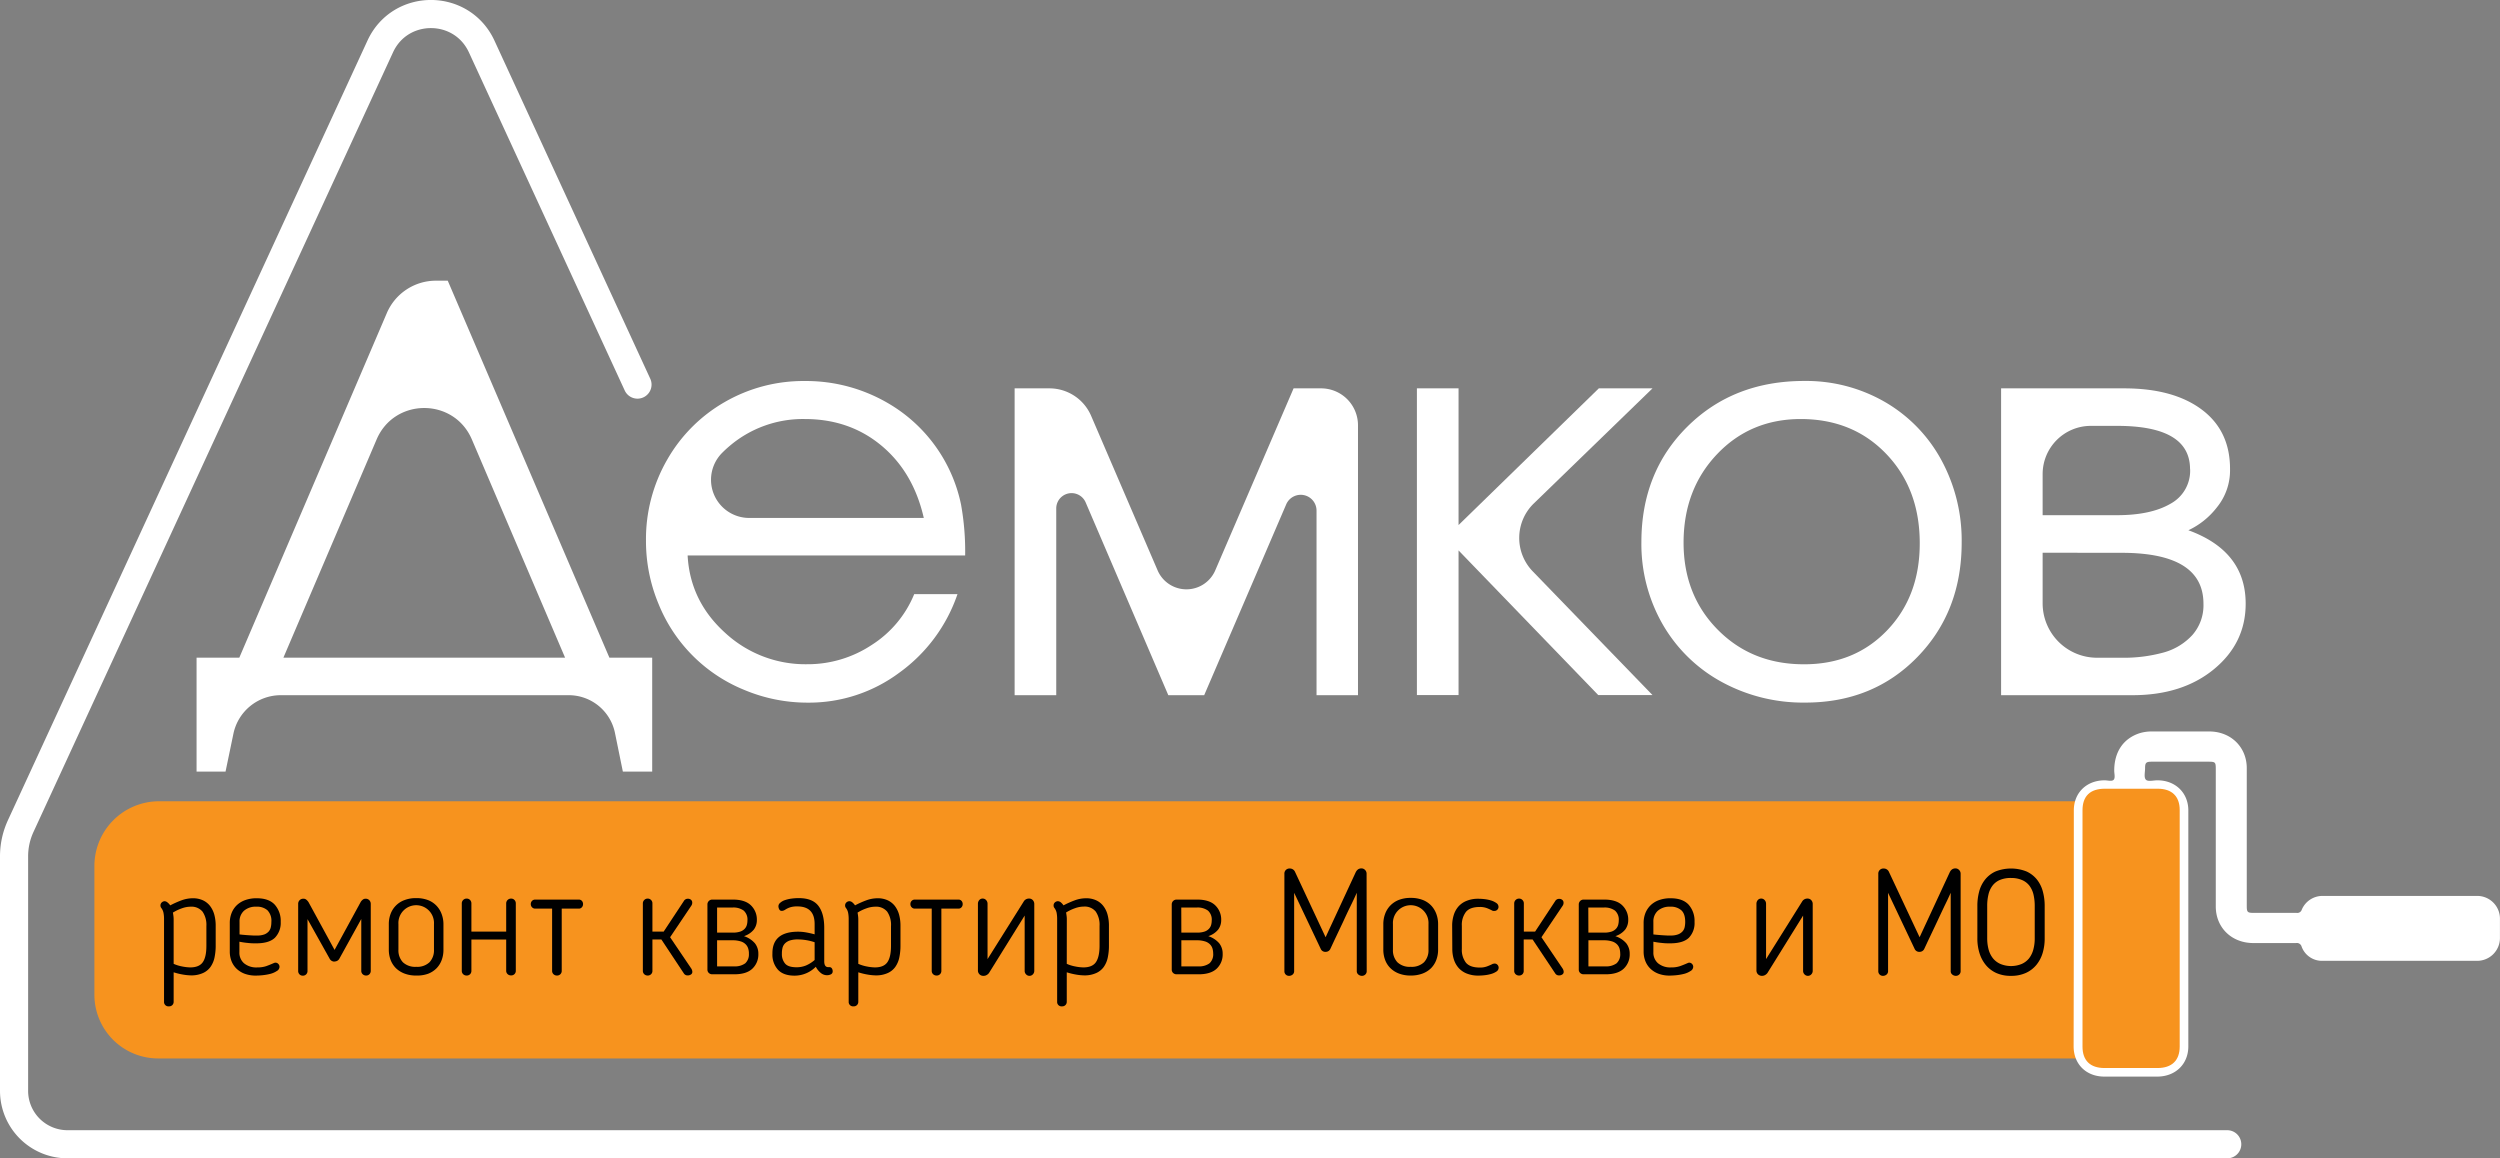 <?xml version="1.0" encoding="UTF-8"?> <svg xmlns="http://www.w3.org/2000/svg" id="Слой_1" data-name="Слой 1" viewBox="0 0 889 411.95"><rect x="0" y="0" width="889" height="411.95" fill="#808080" stroke="none"/> <defs> <style>.cls-1{fill:#f7931e;}.cls-2{fill:#fff;}.cls-3{fill:none;stroke:#fff;stroke-linecap:round;stroke-miterlimit:10;stroke-width:10px;}</style> </defs> <title>Темный фон</title> <path class="cls-1" d="M56.53,284.93H755.46a0,0,0,0,1,0,0v91.45a0,0,0,0,1,0,0H56.23a22.66,22.66,0,0,1-22.66-22.66V307.89A23,23,0,0,1,56.53,284.93Z"></path> <path class="cls-2" d="M297.92,453.58v40.53H287.49l-2.81-13.77a16.78,16.78,0,0,0-16.43-13.41H165.88A17.22,17.22,0,0,0,149,480.64l-2.8,13.47H135.9V453.58h15.2l52.45-122.52A19,19,0,0,1,221,319.53h4.22l57.48,134.05Zm-131.14,0H266.94L233.8,376c-6.37-14.92-27.51-14.92-33.88,0Z" transform="translate(-66 -219.72)"></path> <path class="cls-2" d="M409.21,417.24H310.52q.87,16.18,13.25,27.43A42,42,0,0,0,353,455.92a41.18,41.18,0,0,0,23-6.87A38.72,38.72,0,0,0,391.09,431h15.39a57.1,57.1,0,0,1-20.66,27.91,53.74,53.74,0,0,1-32.44,10.67,57.94,57.94,0,0,1-22.6-4.48,55.31,55.31,0,0,1-30.59-30.59,58,58,0,0,1-4.48-22.6,56.54,56.54,0,0,1,7.5-28.65,55,55,0,0,1,20.46-20.55,55.93,55.93,0,0,1,28.54-7.5,57.75,57.75,0,0,1,29.77,8,54.41,54.41,0,0,1,25.76,35.9A93.8,93.8,0,0,1,409.21,417.24ZM332.4,403.9h62.1q-3.71-16.27-15.06-25.72t-27.23-9.45a40.21,40.21,0,0,0-26.89,9.69c-.85.72-1.66,1.47-2.44,2.25A13.57,13.57,0,0,0,332.4,403.9Z" transform="translate(-66 -219.72)"></path> <path class="cls-2" d="M426.8,466.93V357.82h12.36A16.13,16.13,0,0,1,454,367.58l23.64,54.95a11.16,11.16,0,0,0,20.51,0L526,357.82h9.77a13.12,13.12,0,0,1,13.13,13.12v96H534.16V401.31a5.62,5.62,0,0,0-10.79-2.22l-29.16,67.84H481.45l-29.39-68.55a5.45,5.45,0,0,0-10.46,2.14v66.41Z" transform="translate(-66 -219.72)"></path> <path class="cls-2" d="M569.85,357.82h14.81v48.61l49.88-48.61h19.09l-42.2,40.92a17.09,17.09,0,0,0-.39,24.15l42.59,44H634.34l-49.68-51.44v51.44H569.85Z" transform="translate(-66 -219.72)"></path> <path class="cls-2" d="M707.55,355.19a56,56,0,0,1,28.69,7.45,53.06,53.06,0,0,1,20.07,20.6,59.88,59.88,0,0,1,7.26,29.43q0,24.54-15.78,40.72t-39.85,16.17a60.46,60.46,0,0,1-29.81-7.4,53.87,53.87,0,0,1-20.9-20.46,57.38,57.38,0,0,1-7.55-29.23q0-24.84,16.37-41.06T707.55,355.19Zm-1.17,13.54q-17.93,0-29.81,12.52t-11.89,31.42q0,18.7,12.18,31t30.69,12.27q18,0,29.57-12.13t11.54-30.93q0-19.29-11.88-31.71T706.38,368.73Z" transform="translate(-66 -219.72)"></path> <path class="cls-2" d="M859,386.56a20.82,20.82,0,0,1-4.72,13.64,27.65,27.65,0,0,1-10.09,8.08q20.37,7.41,20.37,26.11,0,14-11.26,23.28t-29.08,9.26H777.59V357.82h43.74q17.53,0,27.62,7.55T859,386.56Zm-14.22,0q0-15.4-25.92-15.4h-9.36a17.15,17.15,0,0,0-17.14,17.14v14.62h26.5q12,0,19-4.09A13.33,13.33,0,0,0,844.81,386.56Zm-52.42,29.71v18a19.35,19.35,0,0,0,19.35,19.34h8.71a53.2,53.2,0,0,0,14.91-1.85,21.63,21.63,0,0,0,10.28-6.23,16,16,0,0,0,3.94-11.11q0-18.12-29.13-18.12Z" transform="translate(-66 -219.72)"></path> <path class="cls-3" d="M292.69,356.48l-55.4-120.22c-7.1-15.39-29-15.4-36.08,0L73.37,513.46A25.74,25.74,0,0,0,71,524.25v83.37a19,19,0,0,0,19,19H858" transform="translate(-66 -219.72)"></path> <path d="M134.17,566.57a18.73,18.73,0,0,1-3.1-.29,23.64,23.64,0,0,1-3.32-.81v10.47a1.59,1.59,0,0,1-1.69,1.64,1.56,1.56,0,0,1-1.73-1.64V546.62a11.26,11.26,0,0,0-.19-2.29,4.25,4.25,0,0,0-.76-1.71,1.36,1.36,0,0,1-.32-.9,1.42,1.42,0,0,1,.48-1.11,1.53,1.53,0,0,1,1-.42,1.68,1.68,0,0,1,1,.42,4.89,4.89,0,0,1,1,1.06,32.44,32.44,0,0,1,4-1.79,11.74,11.74,0,0,1,4-.74,8.47,8.47,0,0,1,3.58.71,6.93,6.93,0,0,1,2.55,2,9.09,9.09,0,0,1,1.53,3.1,15.07,15.07,0,0,1,.5,4v7a20.27,20.27,0,0,1-.42,4.27,9,9,0,0,1-1.43,3.34,6.57,6.57,0,0,1-2.65,2.16A9.91,9.91,0,0,1,134.17,566.57Zm-6.42-4.11a13.44,13.44,0,0,0,3.11.95,15.75,15.75,0,0,0,2.79.32q3.15,0,4.45-1.84t1.29-5.85v-7a8.29,8.29,0,0,0-1.37-5.14,5.1,5.1,0,0,0-4.27-1.76,9.3,9.3,0,0,0-3.08.58,15.71,15.71,0,0,0-3.18,1.52c.07.39.13.79.18,1.19a10.06,10.06,0,0,1,.08,1.24Z" transform="translate(-66 -219.72)"></path> <path d="M157.55,563.73a9.38,9.38,0,0,0,3.11-.45c.84-.3,1.73-.66,2.68-1.08l.26-.1a1,1,0,0,1,.32-.06,1.38,1.38,0,0,1,1.05.45,1.47,1.47,0,0,1,.43,1,1.75,1.75,0,0,1-.93,1.5,7.6,7.6,0,0,1-2.21,1,18.78,18.78,0,0,1-2.74.5,24.51,24.51,0,0,1-2.5.15,11.32,11.32,0,0,1-4-.65,8.47,8.47,0,0,1-2.92-1.82,7.72,7.72,0,0,1-1.79-2.71,9.38,9.38,0,0,1-.6-3.4V547.93a9.51,9.51,0,0,1,.63-3.5,7.85,7.85,0,0,1,1.84-2.79,8.39,8.39,0,0,1,3-1.84,11.85,11.85,0,0,1,4.11-.66q4.32,0,6.42,2.29a8.68,8.68,0,0,1,2.11,6.13,7.56,7.56,0,0,1-2.05,5.61q-2.06,2-6.69,2c-.88,0-1.84,0-2.87-.13a26.58,26.58,0,0,1-3.08-.45v3.74a5,5,0,0,0,1.6,3.89A6.8,6.8,0,0,0,157.55,563.73Zm4.95-16.17a5.36,5.36,0,0,0-1.4-4.15,5.59,5.59,0,0,0-3.92-1.27,6.28,6.28,0,0,0-4.42,1.45,5.06,5.06,0,0,0-1.58,3.92V552c.56.07,1.15.13,1.76.18s1.21.1,1.77.13,1.07.07,1.52.08l1.11,0A7.13,7.13,0,0,0,160,552a4,4,0,0,0,1.58-1.08,3.4,3.4,0,0,0,.73-1.53A8.26,8.26,0,0,0,162.5,547.56Z" transform="translate(-66 -219.72)"></path> <path d="M184.93,561.67a1.92,1.92,0,0,1-1.69-1l-7.89-14.11v18.43a1.64,1.64,0,0,1-.48,1.21,1.61,1.61,0,0,1-1.21.47,1.58,1.58,0,0,1-1.16-.47,1.67,1.67,0,0,1-.47-1.21V541.19a1.8,1.8,0,0,1,1.89-1.89,1.56,1.56,0,0,1,1,.34,4.16,4.16,0,0,1,.78.87l9.27,17,9.27-17a3.06,3.06,0,0,1,.76-.87,1.64,1.64,0,0,1,1-.34,1.78,1.78,0,0,1,1.31.52,1.84,1.84,0,0,1,.53,1.37v23.75a1.67,1.67,0,0,1-.47,1.21,1.56,1.56,0,0,1-1.16.47,1.73,1.73,0,0,1-1.24-.47,1.61,1.61,0,0,1-.5-1.21V546.51l-7.79,14.11a1.9,1.9,0,0,1-1.69,1Z" transform="translate(-66 -219.72)"></path> <path d="M214,566.62a11.27,11.27,0,0,1-4.18-.71,8.85,8.85,0,0,1-3.06-1.94,8.31,8.31,0,0,1-1.87-2.93,10.26,10.26,0,0,1-.63-3.63v-9.06a10.3,10.3,0,0,1,.63-3.63,8.28,8.28,0,0,1,4.93-4.92,11.27,11.27,0,0,1,4.18-.71,11.56,11.56,0,0,1,4.22.71,8.33,8.33,0,0,1,3,2,8.59,8.59,0,0,1,1.84,3,10.3,10.3,0,0,1,.63,3.63v9.06a10.26,10.26,0,0,1-.63,3.63,8.24,8.24,0,0,1-1.84,2.93,8.54,8.54,0,0,1-3,1.94A11.56,11.56,0,0,1,214,566.62Zm0-3.1a6.33,6.33,0,0,0,4.74-1.63,6.18,6.18,0,0,0,1.58-4.48V548.3a6.33,6.33,0,1,0-12.64,0v9.11a6.18,6.18,0,0,0,1.58,4.48A6.36,6.36,0,0,0,214,563.52Z" transform="translate(-66 -219.72)"></path> <path d="M233.16,566.15a1.63,1.63,0,0,1-1.21.47,1.71,1.71,0,0,1-1.24-.47,1.61,1.61,0,0,1-.5-1.21V541a1.68,1.68,0,0,1,.5-1.24,1.66,1.66,0,0,1,1.24-.5,1.58,1.58,0,0,1,1.21.5,1.74,1.74,0,0,1,.47,1.24v10H246V541a1.71,1.71,0,0,1,1.74-1.74,1.58,1.58,0,0,1,1.21.5,1.7,1.7,0,0,1,.47,1.24v23.9a1.61,1.61,0,0,1-1.68,1.68,1.73,1.73,0,0,1-1.24-.47,1.61,1.61,0,0,1-.5-1.21V553.83H233.63v11.11A1.67,1.67,0,0,1,233.16,566.15Z" transform="translate(-66 -219.72)"></path> <path d="M265.75,564.94a1.64,1.64,0,0,1-.48,1.21,1.6,1.6,0,0,1-1.21.47,1.69,1.69,0,0,1-1.23-.47,1.58,1.58,0,0,1-.5-1.21V542.83h-6a1.49,1.49,0,0,1-1.13-.48,1.53,1.53,0,0,1-.45-1.1,1.6,1.6,0,0,1,.45-1.19,1.54,1.54,0,0,1,1.13-.45H271.8a1.45,1.45,0,0,1,1.11.45,1.66,1.66,0,0,1,.42,1.19,1.59,1.59,0,0,1-.42,1.1,1.4,1.4,0,0,1-1.11.48h-6.05Z" transform="translate(-66 -219.72)"></path> <path d="M297.52,566.15a1.64,1.64,0,0,1-1.18.47,1.71,1.71,0,0,1-1.24-.47,1.61,1.61,0,0,1-.5-1.21V541a1.68,1.68,0,0,1,.5-1.24,1.66,1.66,0,0,1,1.24-.5,1.59,1.59,0,0,1,1.18.5A1.64,1.64,0,0,1,298,541v10h4l7.16-10.85a1.62,1.62,0,0,1,1.43-.84,1.71,1.71,0,0,1,1.13.37,1.3,1.3,0,0,1,.44,1,1.8,1.8,0,0,1-.26,1L304.29,553l7.58,11.21a2.25,2.25,0,0,1,.21.48,1.78,1.78,0,0,1,.11.53,1.08,1.08,0,0,1-.45,1,2,2,0,0,1-1.18.36,1.55,1.55,0,0,1-1.43-.79l-7.95-12H298v11.11A1.58,1.58,0,0,1,297.52,566.15Z" transform="translate(-66 -219.72)"></path> <path d="M335.14,546.88a5.54,5.54,0,0,1-1.08,3.4,7.47,7.47,0,0,1-3.5,2.34,8.71,8.71,0,0,1,3.9,2.55,5.93,5.93,0,0,1,1.21,3.77,6.91,6.91,0,0,1-2.13,5.24c-1.42,1.35-3.58,2-6.45,2h-7.8a1.73,1.73,0,0,1-1.23-.47,1.58,1.58,0,0,1-.5-1.21V541.35a1.71,1.71,0,0,1,1.73-1.74h7.27q4.37,0,6.48,2.06A7,7,0,0,1,335.14,546.88ZM321,551.36h5.58a8.14,8.14,0,0,0,2.66-.37,3.89,3.89,0,0,0,1.58-1,3.26,3.26,0,0,0,.76-1.37,5.74,5.74,0,0,0,.21-1.55,4.28,4.28,0,0,0-1.34-3.55,6.22,6.22,0,0,0-4-1.08H321Zm11.32,7.42a6.21,6.21,0,0,0-.24-1.69,3.59,3.59,0,0,0-.87-1.52,4.12,4.12,0,0,0-1.79-1.08,9.26,9.26,0,0,0-3-.4H321v9.27h6a6.2,6.2,0,0,0,4-1.08A4.27,4.27,0,0,0,332.3,558.78Z" transform="translate(-66 -219.72)"></path> <path d="M355.68,548.3q0-6.25-6.16-6.26a8.28,8.28,0,0,0-2.43.29,7.47,7.47,0,0,0-1.84.86,3.6,3.6,0,0,1-.55.29,1.66,1.66,0,0,1-.71.14.89.89,0,0,1-.84-.45,2.21,2.21,0,0,1-.32-.92,1.54,1.54,0,0,1,.53-1.42,4.66,4.66,0,0,1,1.68-1,12.5,12.5,0,0,1,2.37-.56,19.48,19.48,0,0,1,2.63-.18q4.84,0,6.95,2.71t2.11,7.87v11.9c0,1.37.47,2.06,1.42,2.06a.74.74,0,0,0,.24,0,.48.48,0,0,1,.18,0,1,1,0,0,1,.87.45,1.78,1.78,0,0,1,.29,1,1.13,1.13,0,0,1-.63,1.11,3,3,0,0,1-1.37.32,3.5,3.5,0,0,1-2.24-.82,6.87,6.87,0,0,1-1.76-2.19,10.61,10.61,0,0,1-7.53,3.16q-4,0-5.95-2.13a8,8,0,0,1-1.95-5.61v-.21q0-7.68,9.16-7.68a16.87,16.87,0,0,1,2.85.26c1,.18,2,.4,3,.68Zm-5.9,5.48a9.11,9.11,0,0,0-2.95.39,4.39,4.39,0,0,0-1.74,1.08,3.47,3.47,0,0,0-.84,1.58,8.32,8.32,0,0,0-.21,1.9v.21a5.12,5.12,0,0,0,1.11,3.39c.73.9,2.1,1.35,4.1,1.35a8.76,8.76,0,0,0,3.37-.64,11.56,11.56,0,0,0,3.06-1.94v-6.32a19.1,19.1,0,0,0-5.9-1Z" transform="translate(-66 -219.72)"></path> <path d="M377.63,566.57a18.64,18.64,0,0,1-3.1-.29,23.64,23.64,0,0,1-3.32-.81v10.47a1.59,1.59,0,0,1-1.69,1.64,1.56,1.56,0,0,1-1.73-1.64V546.62a12,12,0,0,0-.19-2.29,4.25,4.25,0,0,0-.76-1.71,1.36,1.36,0,0,1-.32-.9,1.42,1.42,0,0,1,.48-1.11,1.53,1.53,0,0,1,1.05-.42,1.68,1.68,0,0,1,1.05.42,4.89,4.89,0,0,1,.95,1.06,32.44,32.44,0,0,1,4-1.79,11.74,11.74,0,0,1,4-.74,8.47,8.47,0,0,1,3.58.71,6.93,6.93,0,0,1,2.55,2,9.09,9.09,0,0,1,1.53,3.1,15.07,15.07,0,0,1,.5,4v7a20.27,20.27,0,0,1-.42,4.27,9,9,0,0,1-1.43,3.34,6.57,6.57,0,0,1-2.65,2.16A9.91,9.91,0,0,1,377.63,566.57Zm-6.42-4.11a13.51,13.51,0,0,0,3.1.95,16,16,0,0,0,2.8.32q3.15,0,4.44-1.84t1.29-5.85v-7a8.29,8.29,0,0,0-1.36-5.14,5.1,5.1,0,0,0-4.27-1.76,9.3,9.3,0,0,0-3.08.58,15.46,15.46,0,0,0-3.18,1.52c.07.39.13.79.18,1.19a10.06,10.06,0,0,1,.08,1.24Z" transform="translate(-66 -219.72)"></path> <path d="M400.75,564.94a1.64,1.64,0,0,1-.48,1.21,1.61,1.61,0,0,1-1.21.47,1.73,1.73,0,0,1-1.24-.47,1.61,1.61,0,0,1-.5-1.21V542.83h-6a1.49,1.49,0,0,1-1.13-.48,1.53,1.53,0,0,1-.45-1.1,1.6,1.6,0,0,1,.45-1.19,1.54,1.54,0,0,1,1.13-.45H406.8a1.45,1.45,0,0,1,1.11.45,1.66,1.66,0,0,1,.42,1.19,1.59,1.59,0,0,1-.42,1.1,1.4,1.4,0,0,1-1.11.48h-6.05Z" transform="translate(-66 -219.72)"></path> <path d="M415.75,566.73a1.89,1.89,0,0,1-2-2V541.09a2,2,0,0,1,.47-1.29,1.53,1.53,0,0,1,1.22-.55,1.58,1.58,0,0,1,1.23.55,1.84,1.84,0,0,1,.5,1.29v19.69L430,540.35a2.14,2.14,0,0,1,1.95-1.1,1.73,1.73,0,0,1,1.31.55,2,2,0,0,1,.53,1.45v23.69a1.78,1.78,0,0,1-.5,1.26,1.6,1.6,0,0,1-1.19.53,1.63,1.63,0,0,1-1.23-.53,1.73,1.73,0,0,1-.5-1.26V545.3l-12.69,20.43a2.7,2.7,0,0,1-.82.71A2.13,2.13,0,0,1,415.75,566.73Z" transform="translate(-66 -219.72)"></path> <path d="M451.77,566.57a18.75,18.75,0,0,1-3.11-.29,24,24,0,0,1-3.32-.81v10.47a1.61,1.61,0,0,1-.45,1.16,1.59,1.59,0,0,1-1.23.48,1.56,1.56,0,0,1-1.74-1.64V546.62a12.13,12.13,0,0,0-.18-2.29,4.27,4.27,0,0,0-.77-1.71,1.35,1.35,0,0,1-.31-.9,1.41,1.41,0,0,1,.47-1.11,1.56,1.56,0,0,1,1.05-.42,1.73,1.73,0,0,1,1.06.42,4.85,4.85,0,0,1,.94,1.06,33.1,33.1,0,0,1,4-1.79,11.74,11.74,0,0,1,4-.74,8.47,8.47,0,0,1,3.58.71,6.85,6.85,0,0,1,2.55,2,8.74,8.74,0,0,1,1.53,3.1,15.07,15.07,0,0,1,.5,4v7a20.27,20.27,0,0,1-.42,4.27,9,9,0,0,1-1.42,3.34,6.67,6.67,0,0,1-2.66,2.16A9.86,9.86,0,0,1,451.77,566.57Zm-6.43-4.11a13.44,13.44,0,0,0,3.11.95,15.75,15.75,0,0,0,2.79.32c2.1,0,3.59-.61,4.45-1.84S457,558.71,457,556v-7a8.29,8.29,0,0,0-1.37-5.14,5.08,5.08,0,0,0-4.27-1.76,9.34,9.34,0,0,0-3.08.58,16,16,0,0,0-3.18,1.52c.07.39.13.79.18,1.19a8.43,8.43,0,0,1,.08,1.24Z" transform="translate(-66 -219.72)"></path> <path d="M500.26,546.88a5.54,5.54,0,0,1-1.08,3.4,7.52,7.52,0,0,1-3.5,2.34,8.68,8.68,0,0,1,3.89,2.55,5.93,5.93,0,0,1,1.21,3.77,6.91,6.91,0,0,1-2.13,5.24q-2.13,2-6.45,2h-7.79a1.76,1.76,0,0,1-1.24-.47,1.61,1.61,0,0,1-.5-1.21V541.35a1.71,1.71,0,0,1,1.74-1.74h7.26q4.38,0,6.48,2.06A7,7,0,0,1,500.26,546.88Zm-14.17,4.48h5.58a8.14,8.14,0,0,0,2.66-.37,3.82,3.82,0,0,0,1.58-1,3.28,3.28,0,0,0,.77-1.37,5.74,5.74,0,0,0,.21-1.55,4.28,4.28,0,0,0-1.35-3.55,6.22,6.22,0,0,0-4-1.08h-5.48Zm11.32,7.42a6.61,6.61,0,0,0-.23-1.69,3.7,3.7,0,0,0-.87-1.52,4.18,4.18,0,0,0-1.79-1.08,9.26,9.26,0,0,0-3-.4h-5.43v9.27h6a6.22,6.22,0,0,0,4-1.08A4.3,4.3,0,0,0,497.41,558.78Z" transform="translate(-66 -219.72)"></path> <path d="M552,565.1a1.57,1.57,0,0,1-.5,1.16,1.68,1.68,0,0,1-1.18.47,1.92,1.92,0,0,1-1.29-.47,1.49,1.49,0,0,1-.56-1.16V537.19q-1,2.26-2.26,4.82t-2.45,5.19c-.83,1.75-1.64,3.48-2.45,5.18s-1.56,3.31-2.26,4.82a1.84,1.84,0,0,1-1.69,1,1.76,1.76,0,0,1-1.68-1l-9.48-20V565.1a1.53,1.53,0,0,1-.53,1.16,1.91,1.91,0,0,1-1.31.47,1.6,1.6,0,0,1-1.16-.47,1.58,1.58,0,0,1-.47-1.16V530.45a1.79,1.79,0,0,1,1.89-1.89,2,2,0,0,1,1.9,1.21v0L537.38,553l10.84-23.38v.06a2.38,2.38,0,0,1,.84-.9,2.22,2.22,0,0,1,1.06-.26,1.76,1.76,0,0,1,1.29.55,1.83,1.83,0,0,1,.55,1.34Z" transform="translate(-66 -219.72)"></path> <path d="M567.65,566.62a11.32,11.32,0,0,1-4.19-.71,8.72,8.72,0,0,1-3.05-1.94,8,8,0,0,1-1.87-2.93,10.26,10.26,0,0,1-.63-3.63v-9.06a10.3,10.3,0,0,1,.63-3.63,8.38,8.38,0,0,1,1.87-3,8.5,8.5,0,0,1,3.05-2,11.32,11.32,0,0,1,4.19-.71,11.51,11.51,0,0,1,4.21.71,8.29,8.29,0,0,1,3.06,2,8.75,8.75,0,0,1,1.84,3,10.3,10.3,0,0,1,.63,3.63v9.06a10.26,10.26,0,0,1-.63,3.63,8.38,8.38,0,0,1-1.84,2.93,8.49,8.49,0,0,1-3.06,1.94A11.51,11.51,0,0,1,567.65,566.62Zm0-3.1a6.35,6.35,0,0,0,4.74-1.63,6.18,6.18,0,0,0,1.58-4.48V548.3a6.33,6.33,0,1,0-12.64,0v9.11a6.18,6.18,0,0,0,1.58,4.48A6.33,6.33,0,0,0,567.65,563.52Z" transform="translate(-66 -219.72)"></path> <path d="M582.39,548.88a12.43,12.43,0,0,1,.56-3.76,8.28,8.28,0,0,1,1.68-3.06,7.67,7.67,0,0,1,2.9-2,10.75,10.75,0,0,1,4.23-.74,19.27,19.27,0,0,1,2.11.13,13.24,13.24,0,0,1,2.32.47,6.77,6.77,0,0,1,1.89.9,1.64,1.64,0,0,1,.79,1.39,1.36,1.36,0,0,1-.42,1,1.33,1.33,0,0,1-1,.43,2.26,2.26,0,0,1-.42,0l-.37-.08h.05a18.22,18.22,0,0,0-2-.92,7.08,7.08,0,0,0-2.5-.4q-3.48,0-4.93,1.77a7.55,7.55,0,0,0-1.45,4.92v8.21a7.48,7.48,0,0,0,1.45,4.9q1.46,1.74,4.93,1.74a7,7,0,0,0,2.55-.4,20.6,20.6,0,0,0,2-.87h-.05a3.16,3.16,0,0,1,.79-.15,1.34,1.34,0,0,1,1,.44,1.48,1.48,0,0,1,.42,1,1.65,1.65,0,0,1-.79,1.4,6.46,6.46,0,0,1-1.89.86,13.23,13.23,0,0,1-2.32.45,19.27,19.27,0,0,1-2.11.13,10.94,10.94,0,0,1-4.23-.73,7.7,7.7,0,0,1-2.9-2,8.31,8.31,0,0,1-1.68-3,12.21,12.21,0,0,1-.56-3.74Z" transform="translate(-66 -219.72)"></path> <path d="M607.38,566.15a1.66,1.66,0,0,1-1.19.47,1.73,1.73,0,0,1-1.24-.47,1.61,1.61,0,0,1-.5-1.21V541a1.71,1.71,0,0,1,1.74-1.74,1.61,1.61,0,0,1,1.19.5,1.68,1.68,0,0,1,.5,1.24v10h4L619,540.19a1.6,1.6,0,0,1,1.42-.84,1.71,1.71,0,0,1,1.13.37,1.28,1.28,0,0,1,.45,1,1.8,1.8,0,0,1-.27,1L614.14,553l7.58,11.21a2.25,2.25,0,0,1,.21.48,1.78,1.78,0,0,1,.11.53,1.08,1.08,0,0,1-.45,1,2,2,0,0,1-1.18.36,1.54,1.54,0,0,1-1.42-.79l-8-12h-3.16v11.11A1.61,1.61,0,0,1,607.38,566.15Z" transform="translate(-66 -219.72)"></path> <path d="M645,546.88a5.61,5.61,0,0,1-1.08,3.4,7.52,7.52,0,0,1-3.5,2.34,8.68,8.68,0,0,1,3.89,2.55,5.93,5.93,0,0,1,1.21,3.77,6.91,6.91,0,0,1-2.13,5.24q-2.13,2-6.45,2h-7.79a1.76,1.76,0,0,1-1.24-.47,1.61,1.61,0,0,1-.5-1.21V541.35a1.71,1.71,0,0,1,1.74-1.74h7.26q4.38,0,6.48,2.06A7,7,0,0,1,645,546.88Zm-14.17,4.48h5.58a8.14,8.14,0,0,0,2.66-.37,3.82,3.82,0,0,0,1.58-1,3.4,3.4,0,0,0,.77-1.37,6.16,6.16,0,0,0,.21-1.55,4.28,4.28,0,0,0-1.35-3.55,6.22,6.22,0,0,0-4-1.08h-5.48Zm11.32,7.42a6.61,6.61,0,0,0-.23-1.69,3.7,3.7,0,0,0-.87-1.52,4.18,4.18,0,0,0-1.79-1.08,9.37,9.37,0,0,0-3-.4h-5.42v9.27h6a6.25,6.25,0,0,0,4-1.08A4.3,4.3,0,0,0,642.15,558.78Z" transform="translate(-66 -219.72)"></path> <path d="M660.32,563.73a9.31,9.31,0,0,0,3.1-.45c.84-.3,1.74-.66,2.69-1.08l.26-.1a.91.91,0,0,1,.32-.06,1.38,1.38,0,0,1,1,.45,1.46,1.46,0,0,1,.42,1,1.76,1.76,0,0,1-.92,1.5,7.6,7.6,0,0,1-2.21,1,19,19,0,0,1-2.74.5,24.84,24.84,0,0,1-2.5.15,11.28,11.28,0,0,1-3.95-.65,8.38,8.38,0,0,1-2.92-1.82,7.59,7.59,0,0,1-1.79-2.71,9.18,9.18,0,0,1-.61-3.4V547.93a9.51,9.51,0,0,1,.63-3.5,8,8,0,0,1,1.85-2.79,8.22,8.22,0,0,1,3-1.84,11.79,11.79,0,0,1,4.1-.66q4.32,0,6.43,2.29a8.72,8.72,0,0,1,2.1,6.13,7.52,7.52,0,0,1-2,5.61q-2.05,2-6.69,2c-.87,0-1.83,0-2.87-.13a26.89,26.89,0,0,1-3.08-.45v3.74a5,5,0,0,0,1.61,3.89A6.8,6.8,0,0,0,660.32,563.73Zm4.94-16.17c0-1.93-.46-3.31-1.39-4.15a5.6,5.6,0,0,0-3.92-1.27,6.31,6.31,0,0,0-4.43,1.45,5.06,5.06,0,0,0-1.58,3.92V552c.57.07,1.15.13,1.77.18s1.2.1,1.76.13,1.07.07,1.53.08l1.1,0a7.09,7.09,0,0,0,2.66-.42,4,4,0,0,0,1.58-1.08,3.42,3.42,0,0,0,.74-1.53A8.92,8.92,0,0,0,665.26,547.56Z" transform="translate(-66 -219.72)"></path> <path d="M692.59,566.73a2,2,0,0,1-1.45-.55,1.9,1.9,0,0,1-.55-1.4V541.09a2,2,0,0,1,.47-1.29,1.53,1.53,0,0,1,1.22-.55,1.58,1.58,0,0,1,1.23.55,1.84,1.84,0,0,1,.5,1.29v19.69l12.8-20.43a2.14,2.14,0,0,1,1.94-1.1,1.74,1.74,0,0,1,1.32.55,2,2,0,0,1,.53,1.45v23.69a1.78,1.78,0,0,1-.5,1.26,1.6,1.6,0,0,1-1.19.53,1.63,1.63,0,0,1-1.23-.53,1.73,1.73,0,0,1-.5-1.26V545.3l-12.69,20.43a2.7,2.7,0,0,1-.82.71A2.13,2.13,0,0,1,692.59,566.73Z" transform="translate(-66 -219.72)"></path> <path d="M763.2,565.1a1.57,1.57,0,0,1-.5,1.16,1.7,1.7,0,0,1-1.19.47,2,2,0,0,1-1.29-.47,1.48,1.48,0,0,1-.55-1.16V537.19q-1,2.26-2.27,4.82c-.8,1.7-1.62,3.43-2.44,5.19s-1.64,3.48-2.45,5.18-1.56,3.31-2.27,4.82a1.81,1.81,0,0,1-1.68,1,1.77,1.77,0,0,1-1.69-1l-9.47-20V565.1a1.53,1.53,0,0,1-.53,1.16,1.92,1.92,0,0,1-1.32.47,1.62,1.62,0,0,1-1.63-1.63V530.45a1.8,1.8,0,0,1,1.9-1.89,2,2,0,0,1,1.89,1.21v0L748.61,553l10.85-23.38v.06a2.24,2.24,0,0,1,.84-.9,2.21,2.21,0,0,1,1.05-.26,1.75,1.75,0,0,1,1.29.55,1.84,1.84,0,0,1,.56,1.34Z" transform="translate(-66 -219.72)"></path> <path d="M781.15,566.73a12.37,12.37,0,0,1-5.24-1,10.37,10.37,0,0,1-3.74-2.84,12.42,12.42,0,0,1-2.26-4.24,17.18,17.18,0,0,1-.76-5.21V541.88a19.51,19.51,0,0,1,.65-5.16,11.5,11.5,0,0,1,2.11-4.24,10.13,10.13,0,0,1,3.71-2.87,15,15,0,0,1,11,0,10.21,10.21,0,0,1,3.71,2.87,11.63,11.63,0,0,1,2.1,4.24,19.5,19.5,0,0,1,.66,5.16v11.53a17.83,17.83,0,0,1-.73,5.21,12.21,12.21,0,0,1-2.24,4.24,10.37,10.37,0,0,1-3.74,2.84A12.37,12.37,0,0,1,781.15,566.73Zm0-34.8a9.77,9.77,0,0,0-4,.71,6.41,6.41,0,0,0-2.6,2,8.39,8.39,0,0,0-1.45,3.15,17.11,17.11,0,0,0-.45,4.06v11.53a15.33,15.33,0,0,0,.5,4,8.61,8.61,0,0,0,1.56,3.13,7.05,7.05,0,0,0,2.66,2,9.95,9.95,0,0,0,7.53,0,7,7,0,0,0,2.63-2,8.87,8.87,0,0,0,1.52-3.13,14.93,14.93,0,0,0,.5-4V541.88a17.67,17.67,0,0,0-.44-4.06,8.55,8.55,0,0,0-1.45-3.15,6.51,6.51,0,0,0-2.61-2A9.57,9.57,0,0,0,781.15,531.93Z" transform="translate(-66 -219.72)"></path> <path class="cls-2" d="M803.45,549.91v-42c0-6.29,4.51-10.68,10.95-10.71,1.12,0,2.66.49,3.25-.23s.17-2.11.17-3.21c0-6.6,3.16-11.31,8.83-13.25a14.37,14.37,0,0,1,4.56-.68c6.8,0,13.6,0,20.4,0,7.69,0,13.34,5.56,13.34,13.05q0,24.48,0,48.95c0,2.28.23,2.51,2.55,2.51,5,0,10.1,0,15.15,0a1.65,1.65,0,0,0,1.84-1.09,8,8,0,0,1,7.63-4.94q27.29,0,54.57,0a8.09,8.09,0,0,1,8.29,8.3c0,2.26,0,4.52,0,6.78a8.11,8.11,0,0,1-8.15,8q-27.45,0-54.89,0a7.69,7.69,0,0,1-7.49-5.07,1.75,1.75,0,0,0-2-1.25c-5.05,0-10.1,0-15.15,0-7.72,0-13.36-5.47-13.37-13q0-24.4,0-48.8c0-2.57-.13-2.69-2.82-2.69h-20c-1.94,0-2.33.38-2.32,2.3,0,1.39-.47,3.23.25,4.06s2.71.25,4.13.26c6.41,0,11,4.45,11,10.72q0,41.94,0,83.89c0,6.28-4.54,10.72-11,10.75s-12.58,0-18.86,0c-6.47,0-10.93-4.43-10.93-10.75Z" transform="translate(-66 -219.72)"></path> <path class="cls-1" d="M806.54,549.73V507.87c0-5.05,2.71-7.68,7.92-7.68h18.85c5,0,7.79,2.71,7.79,7.54q0,42.07,0,84.16c0,4.92-2.79,7.61-7.87,7.62q-9.42,0-18.85,0c-5.11,0-7.84-2.67-7.84-7.62Z" transform="translate(-66 -219.72)"></path> </svg> 